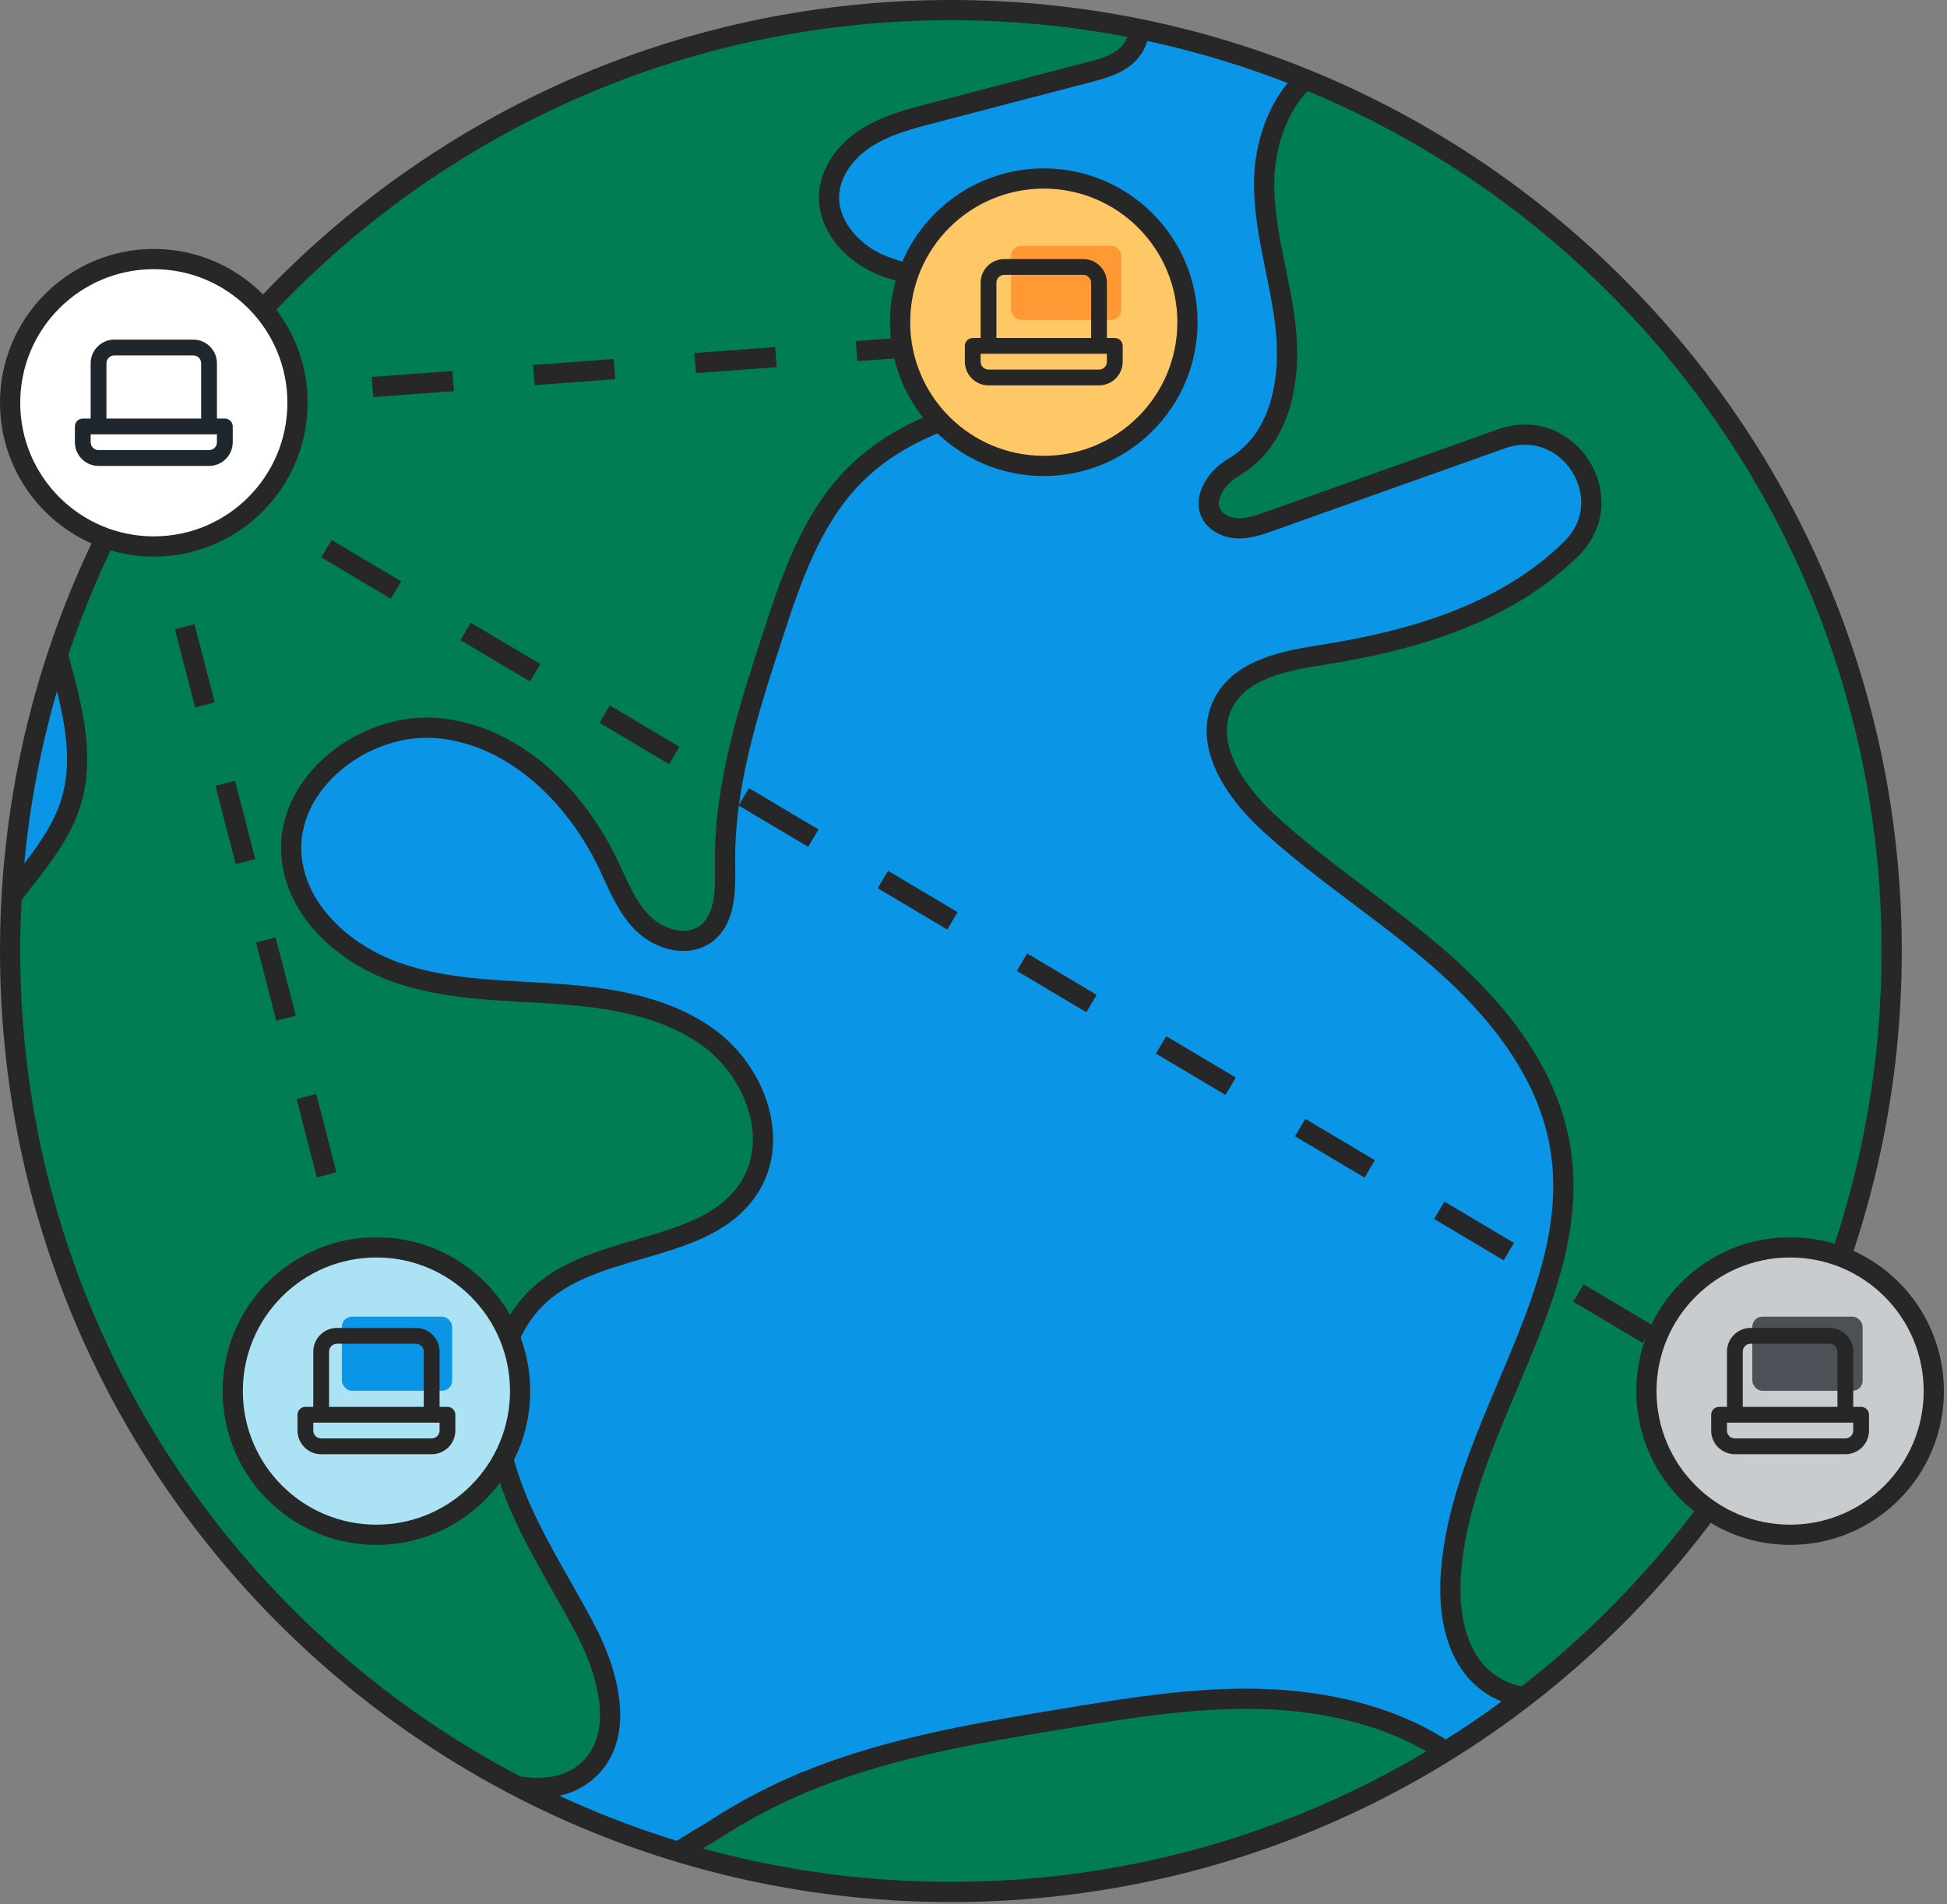 <svg width="501" height="490" viewBox="0 0 501 490" fill="none" xmlns="http://www.w3.org/2000/svg">
<rect x="0" y="0" width="501" height="490" fill="#808080" stroke="none"/>
<path d="M244.682 486.877C378.38 486.877 486.763 378.468 486.763 244.74C486.763 111.011 378.38 2.602 244.682 2.602C110.985 2.602 2.602 111.011 2.602 244.74C2.602 378.468 110.985 486.877 244.682 486.877Z" fill="#0A95E6"/>
<mask id="mask0_17_7604" style="mask-type:luminance" maskUnits="userSpaceOnUse" x="2" y="2" width="485" height="485">
<path d="M244.682 486.877C378.38 486.877 486.763 378.468 486.763 244.74C486.763 111.011 378.38 2.602 244.682 2.602C110.985 2.602 2.602 111.011 2.602 244.74C2.602 378.468 110.985 486.877 244.682 486.877Z" fill="white"/>
</mask>
<g mask="url(#mask0_17_7604)">
<path d="M269.283 76.127C270.595 76.361 271.92 76.557 273.257 76.716C280.087 77.514 290.254 78.25 291.468 86.971C292.167 91.988 288.451 96.76 283.926 99.041C279.401 101.323 274.201 101.703 269.173 102.255C250.888 104.279 232.002 109.7 219.248 122.96C208.579 134.061 203.49 149.247 198.732 163.881C192.563 182.82 186.333 202.164 186.579 222.072C186.652 228.696 186.885 236.596 181.477 240.423C176.621 243.857 169.52 241.723 165.326 237.516C161.132 233.308 158.974 227.531 156.398 222.17C148.035 204.789 132.46 189.468 113.28 187.432C94.112 185.384 73.228 201.293 75.018 220.49C76.318 234.449 88.459 245.354 101.642 250.101C114.825 254.848 129.173 254.787 143.154 255.756C157.134 256.712 171.728 259.019 182.9 267.482C194.072 275.946 200.35 292.309 193.458 304.514C183.243 322.595 155.074 319.111 139.401 332.727C127.42 343.129 125.592 361.516 129.872 376.8C134.152 392.084 143.362 405.405 150.72 419.462C156.778 431.005 160.911 446.976 151.174 455.66C142.59 463.314 129.112 459.757 118.651 454.973C52.846 424.847 3.841 360.522 -7.699 289.071C-10.372 272.573 -10.961 254.799 -3.112 240.03C3.093 228.365 14.155 219.386 18.152 206.801C23.413 190.192 15.001 172.762 11.812 155.626C7.778 133.926 12.622 110.719 24.971 92.43C33.004 80.543 43.415 72.852 55.262 65.223C65.612 58.55 73.387 47.13 83.418 39.255C105.529 21.886 132.141 10.687 159.464 4.59C198.732 -4.18 239.508 -3.076 279.658 -0.402C284.98 -0.046 291.59 1.364 292.805 6.565C293.54 9.718 291.689 13.03 289.089 14.967C286.489 16.906 283.264 17.764 280.136 18.586C266.671 22.107 253.194 25.627 239.728 29.147C233.891 30.668 227.931 32.251 222.854 35.514C217.777 38.776 213.632 44.088 213.337 50.123C212.97 57.569 218.586 64.266 225.294 67.529C232.002 70.792 239.642 71.38 247.074 72.018C254.763 72.681 261.95 74.84 269.295 76.115L269.283 76.127Z" fill="#007D54" stroke="#272727" stroke-width="5.204"/>
<path d="M435.085 80.113C433.552 76.163 430.805 72.348 428.009 69.183C411.515 50.477 391.366 35.046 369.071 23.896C360.744 19.738 349.4 12.194 340.252 17.235C330.208 22.768 325.413 35.721 325.278 46.552C325.119 59.039 329.276 71.158 330.748 83.572C332.354 97.2 329.84 112.864 317.552 120.187C315.467 121.438 313.603 123.094 312.377 125.192C308.538 131.73 313.554 135.704 318.239 135.949C321.157 136.109 324.003 135.115 326.762 134.134C346.641 127.056 366.52 119.978 386.399 112.913C403.519 106.817 417.266 128.16 404.463 141.064C403.887 141.641 403.31 142.205 402.709 142.757C386.019 158.249 363.025 164.934 340.534 168.479C330.723 170.025 319.281 172.098 314.78 180.954C309.421 191.491 317.748 203.733 326.443 211.731C340.472 224.61 356.746 234.816 371.045 247.389C385.344 259.962 398 275.785 401.348 294.528C408.167 332.628 375.534 367.182 373.289 405.821C372.738 415.413 374.589 426.048 381.96 432.218C389.465 438.523 400.858 438.314 409.724 434.144C418.591 429.973 425.446 422.54 431.761 415.045C473.236 365.845 502.325 304.341 504.251 240.017C506.041 179.85 481.649 117.709 435.085 80.113Z" fill="#007D54" stroke="#272727" stroke-width="5.204"/>
<path d="M203.821 460.002C225.723 450.287 249.649 446.276 273.281 442.363C290.303 439.542 307.459 436.708 324.714 437.223C341.968 437.738 359.517 441.86 373.62 451.82C372.725 462.492 364.84 471.581 355.434 476.709C346.028 481.836 335.224 483.639 324.628 485.123C296.385 489.098 267.91 491.367 239.397 491.943C225.012 492.238 210.615 492.091 196.242 491.514C189.939 491.256 162.628 493.832 167.349 483.48C169.557 478.659 179.919 473.397 184.273 470.575C190.503 466.54 197.039 462.995 203.821 459.989V460.002Z" fill="#007D54" stroke="#272727" stroke-width="5.204"/>
</g>
<path d="M244.682 486.877C378.38 486.877 486.763 378.468 486.763 244.74C486.763 111.011 378.38 2.602 244.682 2.602C110.985 2.602 2.602 111.011 2.602 244.74C2.602 378.468 110.985 486.877 244.682 486.877Z" stroke="#272727" stroke-width="5.204"/>
<path d="M37.069 120.946L94.879 344.127" stroke="#272727" stroke-width="5.204" stroke-linejoin="round" stroke-dasharray="20.82 20.82"/>
<path d="M54.31 102.684L231.606 89.52" stroke="#272727" stroke-width="5.204" stroke-linejoin="round" stroke-dasharray="20.82 20.82"/>
<path d="M48.223 119.931L443.393 354.881" stroke="#272727" stroke-width="5.204" stroke-linejoin="round" stroke-dasharray="20.82 20.82"/>
<ellipse cx="39.577" cy="103.65" rx="36.975" ry="36.983" fill="white" stroke="#272727" stroke-width="5.204"/>
<path d="M57.854 107.712H55.823V93.493C55.823 91.877 55.181 90.327 54.038 89.184C52.896 88.041 51.346 87.399 49.73 87.399H29.422C27.806 87.399 26.256 88.041 25.114 89.184C23.971 90.327 23.329 91.877 23.329 93.493V107.712H21.299C20.76 107.712 20.244 107.926 19.863 108.307C19.482 108.688 19.268 109.205 19.268 109.743V113.806C19.268 115.422 19.91 116.972 21.052 118.115C22.195 119.258 23.744 119.9 25.36 119.9H53.792C55.408 119.9 56.958 119.258 58.1 118.115C59.243 116.972 59.885 115.422 59.885 113.806V109.743C59.885 109.205 59.67 108.688 59.29 108.307C58.909 107.926 58.392 107.712 57.854 107.712ZM27.391 93.493C27.391 92.954 27.605 92.438 27.986 92.056C28.367 91.676 28.883 91.462 29.422 91.462H49.73C50.269 91.462 50.785 91.676 51.166 92.056C51.547 92.438 51.761 92.954 51.761 93.493V107.712H27.391V93.493ZM55.823 113.806C55.823 114.345 55.609 114.861 55.228 115.242C54.847 115.623 54.331 115.837 53.792 115.837H25.36C24.822 115.837 24.305 115.623 23.924 115.242C23.544 114.861 23.329 114.345 23.329 113.806V111.775H55.823V113.806Z" fill="#1F262C"/>
<ellipse cx="460.627" cy="357.981" rx="36.975" ry="36.983" fill="#C8CCCF" stroke="#272727" stroke-width="5.204"/>
<rect x="450.904" y="338.827" width="28.388" height="19.078" rx="2.602" fill="#4C5158"/>
<path d="M478.904 362.043H476.873V347.824C476.873 346.208 476.231 344.658 475.089 343.515C473.946 342.372 472.396 341.73 470.781 341.73H450.472C448.856 341.73 447.307 342.372 446.164 343.515C445.022 344.658 444.38 346.208 444.38 347.824V362.043H442.349C441.81 362.043 441.294 362.257 440.913 362.638C440.532 363.019 440.318 363.536 440.318 364.074V368.137C440.318 369.753 440.96 371.303 442.103 372.446C443.245 373.589 444.795 374.231 446.411 374.231H474.842C476.458 374.231 478.008 373.589 479.15 372.446C480.293 371.303 480.935 369.753 480.935 368.137V364.074C480.935 363.536 480.721 363.019 480.34 362.638C479.959 362.257 479.443 362.043 478.904 362.043ZM448.441 347.824C448.441 347.285 448.655 346.769 449.036 346.388C449.417 346.007 449.934 345.793 450.472 345.793H470.781C471.319 345.793 471.836 346.007 472.217 346.388C472.597 346.769 472.811 347.285 472.811 347.824V362.043H448.441V347.824ZM476.873 368.137C476.873 368.676 476.659 369.192 476.278 369.573C475.897 369.954 475.381 370.168 474.842 370.168H446.411C445.872 370.168 445.355 369.954 444.975 369.573C444.594 369.192 444.38 368.676 444.38 368.137V366.106H476.873V368.137Z" fill="#272727"/>
<ellipse cx="96.861" cy="357.981" rx="36.975" ry="36.983" fill="#ABE3F5" stroke="#272727" stroke-width="5.204"/>
<rect x="87.965" y="338.827" width="28.388" height="19.078" rx="2.602" fill="#0A95E6"/>
<path d="M115.137 362.043H113.107V347.824C113.107 346.208 112.465 344.658 111.322 343.515C110.179 342.372 108.63 341.73 107.014 341.73H86.706C85.09 341.73 83.54 342.372 82.398 343.515C81.255 344.658 80.613 346.208 80.613 347.824V362.043H78.582C78.044 362.043 77.527 362.257 77.146 362.638C76.766 363.019 76.552 363.536 76.552 364.074V368.137C76.552 369.753 77.193 371.303 78.336 372.446C79.478 373.589 81.028 374.231 82.644 374.231H111.076C112.692 374.231 114.241 373.589 115.384 372.446C116.526 371.303 117.168 369.753 117.168 368.137V364.074C117.168 363.536 116.954 363.019 116.573 362.638C116.193 362.257 115.676 362.043 115.137 362.043ZM84.675 347.824C84.675 347.285 84.889 346.769 85.27 346.388C85.65 346.007 86.167 345.793 86.706 345.793H107.014C107.553 345.793 108.069 346.007 108.45 346.388C108.831 346.769 109.045 347.285 109.045 347.824V362.043H84.675V347.824ZM113.107 368.137C113.107 368.676 112.893 369.192 112.512 369.573C112.131 369.954 111.614 370.168 111.076 370.168H82.644C82.105 370.168 81.589 369.954 81.208 369.573C80.827 369.192 80.613 368.676 80.613 368.137V366.106H113.107V368.137Z" fill="#272727"/>
<ellipse cx="268.582" cy="82.918" rx="36.975" ry="36.983" fill="#FFC867" stroke="#272727" stroke-width="5.204"/>
<rect x="260.163" y="63.246" width="28.388" height="19.078" rx="2.602" fill="#FF9933"/>
<path d="M286.859 86.98H284.828V72.761C284.828 71.145 284.186 69.595 283.044 68.452C281.901 67.309 280.352 66.667 278.736 66.667H258.427C256.812 66.667 255.262 67.309 254.119 68.452C252.977 69.595 252.335 71.145 252.335 72.761V86.98H250.304C249.765 86.98 249.249 87.194 248.868 87.575C248.487 87.956 248.273 88.473 248.273 89.011V93.074C248.273 94.69 248.915 96.24 250.058 97.383C251.2 98.526 252.75 99.168 254.366 99.168H282.797C284.413 99.168 285.963 98.526 287.105 97.383C288.248 96.24 288.89 94.69 288.89 93.074V89.011C288.89 88.473 288.676 87.956 288.295 87.575C287.914 87.194 287.398 86.98 286.859 86.98ZM256.397 72.761C256.397 72.222 256.61 71.706 256.991 71.325C257.372 70.944 257.889 70.73 258.427 70.73H278.736C279.274 70.73 279.791 70.944 280.172 71.325C280.553 71.706 280.767 72.222 280.767 72.761V86.98H256.397V72.761ZM284.828 93.074C284.828 93.613 284.614 94.129 284.233 94.51C283.853 94.891 283.336 95.105 282.797 95.105H254.366C253.827 95.105 253.311 94.891 252.93 94.51C252.549 94.129 252.335 93.613 252.335 93.074V91.043H284.828V93.074Z" fill="#272727"/>
</svg>
